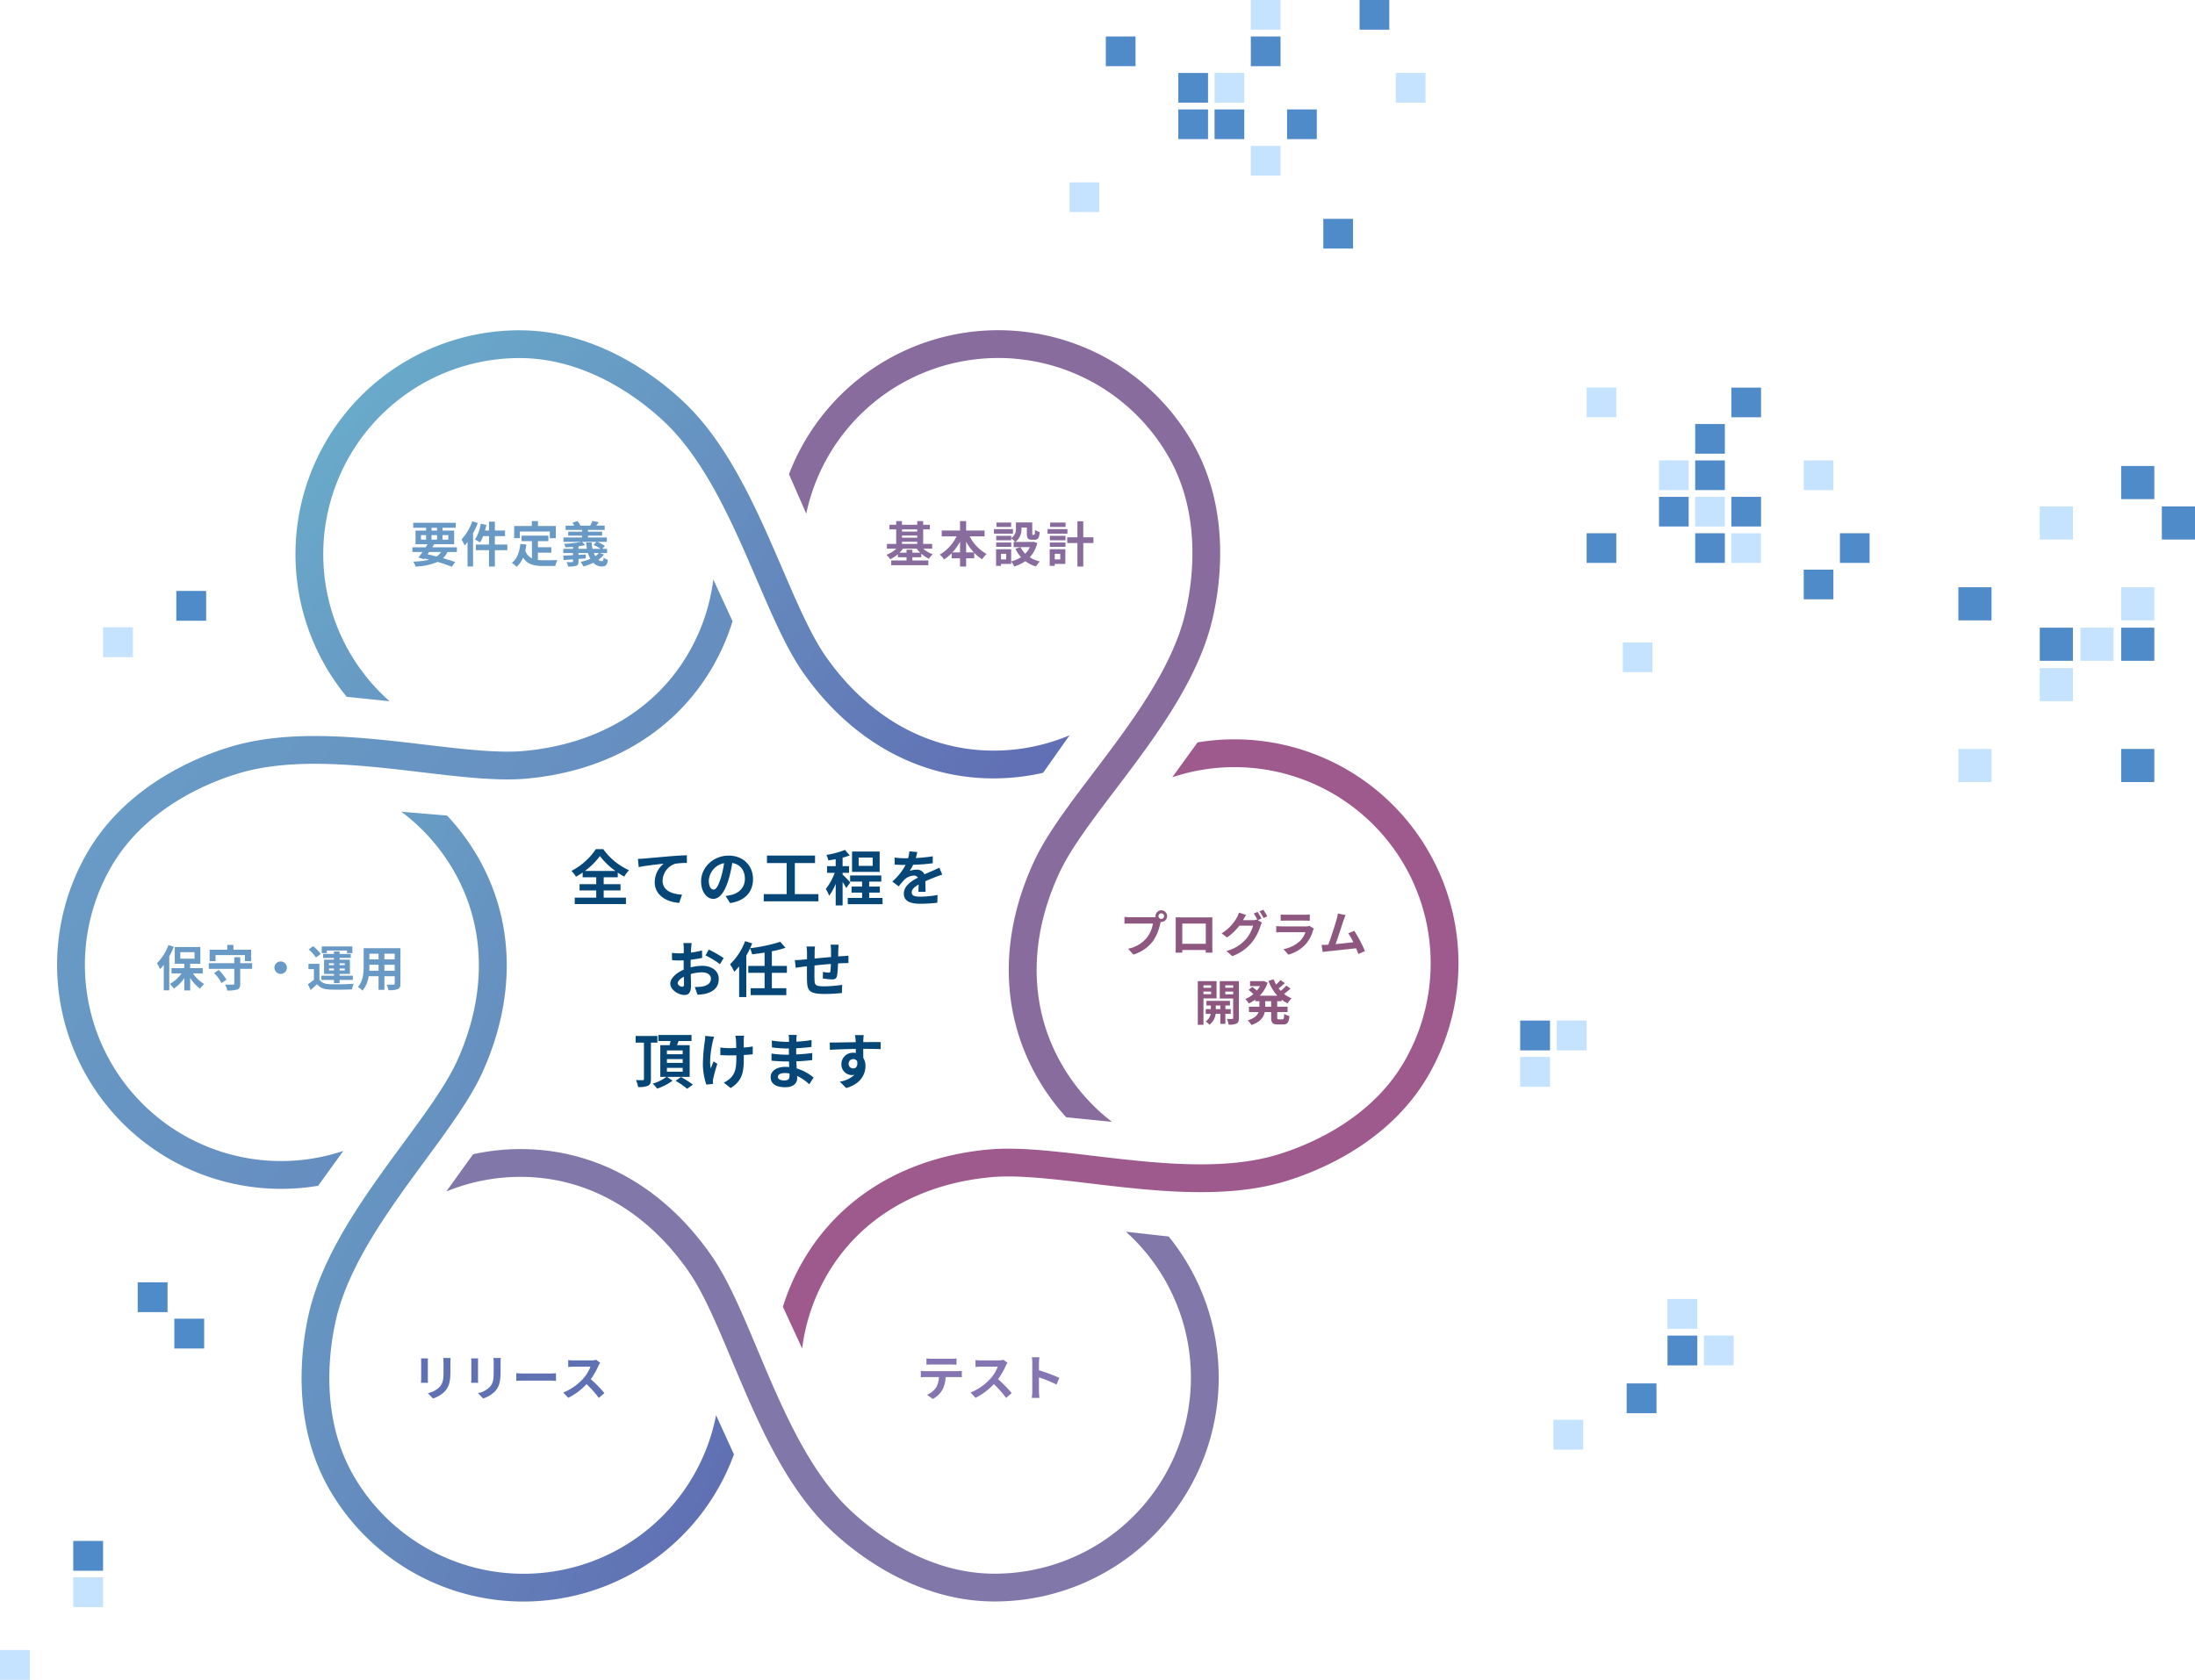 <svg xmlns="http://www.w3.org/2000/svg" xmlns:xlink="http://www.w3.org/1999/xlink" width="766.141" height="586.512" viewBox="0 0 766.141 586.512">
  <defs>
    <linearGradient id="linear-gradient" x1="-0.019" y1="0.209" x2="1.036" y2="0.746" gradientUnits="objectBoundingBox">
      <stop offset="0" stop-color="#6aadcb"/>
      <stop offset="1" stop-color="#6170b4"/>
    </linearGradient>
    <linearGradient id="linear-gradient-2" x1="-0.129" y1="-0.074" x2="1.189" y2="0.854" gradientUnits="objectBoundingBox">
      <stop offset="0" stop-color="#6aadcb"/>
      <stop offset="1" stop-color="#5f68b0"/>
    </linearGradient>
    <linearGradient id="linear-gradient-3" x1="-0.129" y1="-0.074" x2="1.189" y2="0.854" gradientUnits="objectBoundingBox">
      <stop offset="0" stop-color="#6aa4c9"/>
      <stop offset="1" stop-color="#6482bb"/>
    </linearGradient>
  </defs>
  <g id="グループ_11485" data-name="グループ 11485" transform="translate(-877.038 -1023)">
    <path id="パス_779" data-name="パス 779" d="M-60.826-10.227a24.193,24.193,0,0,0,5.25-5.208,25.308,25.308,0,0,0,5.418,5.208Zm6.573,6.8h5.88V-5.607h-5.88V-8.022h4.914V-9.66a26.623,26.623,0,0,0,2.268,1.407A12.168,12.168,0,0,1-45.412-10.5,22.194,22.194,0,0,1-54.4-17.85h-2.583a22.917,22.917,0,0,1-8.526,7.6,9.227,9.227,0,0,1,1.575,2.016A26.87,26.87,0,0,0-61.6-9.681v1.659h4.746v2.415h-5.817v2.184h5.817v2.5h-7.5V1.323h17.871V-.924h-7.77ZM-42.3-14.448l.273,2.877c2.436-.525,6.72-.987,8.694-1.2a8.457,8.457,0,0,0-3.108,6.489c0,4.536,4.158,6.909,8.547,7.2l.987-2.877c-3.549-.189-6.783-1.449-6.783-4.893a6.388,6.388,0,0,1,4.431-5.9,23.764,23.764,0,0,1,4.053-.273l-.021-2.688c-1.47.042-3.78.189-5.943.357-3.843.336-7.308.651-9.051.8C-40.646-14.511-41.465-14.469-42.3-14.448ZM-2.131-7.392c0-4.578-3.276-8.19-8.484-8.19-5.439,0-9.639,4.137-9.639,8.988,0,3.549,1.932,6.111,4.263,6.111,2.289,0,4.1-2.6,5.355-6.846a42.469,42.469,0,0,0,1.26-5.691c2.835.483,4.41,2.646,4.41,5.544,0,3.066-2.1,5-4.788,5.628a16.152,16.152,0,0,1-1.953.336l1.575,2.5C-4.84.168-2.131-2.961-2.131-7.392Zm-15.435.525a6.61,6.61,0,0,1,5.334-6.09,31.521,31.521,0,0,1-1.113,5.082c-.861,2.835-1.68,4.158-2.562,4.158C-16.726-3.717-17.566-4.746-17.566-6.867Zm30.03,4.725V-13H19.52v-2.6H2.741V-13H9.608V-2.142h-8V.378H20.7v-2.52Zm27.174-9.87H34.745v-2.9h4.893Zm2.436-5H32.435v7.1h9.639ZM31.826-6.216c-.4-.462-2.121-2.289-2.688-2.751v-.609h2.247v-2.331H29.138v-2.961a21.9,21.9,0,0,0,2.5-.8l-1.659-1.911a30.019,30.019,0,0,1-6.51,1.743,8.656,8.656,0,0,1,.693,1.911c.819-.1,1.68-.252,2.562-.42v2.436h-3v2.331h2.667a20.521,20.521,0,0,1-3.108,5.628,12.4,12.4,0,0,1,1.155,2.373,18.662,18.662,0,0,0,2.289-4.158V1.806h2.415v-8.19A18.4,18.4,0,0,1,30.4-4.263Zm6.594,5.4V-2.667h3.717v-2.1H38.42V-6.51h4.221V-8.652H31.763V-6.51h4.179v1.743H32.267v2.1h3.675V-.819h-5V1.365H43.082V-.819ZM55.2-16.842l-2.772-.231a11.675,11.675,0,0,1-.42,2.415H51a27.324,27.324,0,0,1-3.7-.252v2.457c1.155.084,2.688.126,3.549.126h.273a20.609,20.609,0,0,1-4.641,5.8l2.247,1.68a24.179,24.179,0,0,1,1.953-2.31A5.115,5.115,0,0,1,53.959-8.61a1.616,1.616,0,0,1,1.47.714c-2.394,1.239-4.914,2.919-4.914,5.607,0,2.709,2.436,3.507,5.733,3.507A52.532,52.532,0,0,0,62.192.861l.084-2.709a34.354,34.354,0,0,1-5.964.588c-2.058,0-3.045-.315-3.045-1.47,0-1.05.84-1.869,2.415-2.772-.021.924-.042,1.932-.1,2.562H58.1c-.021-.966-.063-2.52-.084-3.7,1.281-.588,2.478-1.05,3.423-1.428.714-.273,1.827-.693,2.5-.882l-1.05-2.436c-.777.4-1.512.735-2.331,1.092-.861.378-1.743.735-2.835,1.239a2.844,2.844,0,0,0-2.793-1.617,7.116,7.116,0,0,0-2.373.42,14.662,14.662,0,0,0,1.2-2.142,62.557,62.557,0,0,0,6.846-.525l.021-2.436a53.165,53.165,0,0,1-5.943.609A20.09,20.09,0,0,0,55.2-16.842Zm-78.74,31.79h-2.9a16.9,16.9,0,0,1,.147,1.848c0,.357,0,.966-.021,1.7-.42.021-.84.042-1.218.042a23.286,23.286,0,0,1-2.9-.168l.042,2.541a25.746,25.746,0,0,0,2.94.105c.336,0,.714-.021,1.113-.042v1.764c0,.483,0,.987.021,1.491C-28.9,25.343-31,27.254-31,29.081c0,2.226,2.877,3.99,4.914,3.99,1.386,0,2.31-.693,2.31-3.3,0-.714-.042-2.352-.084-4.011a14.158,14.158,0,0,1,3.948-.588c1.827,0,3.087.84,3.087,2.268,0,1.533-1.344,2.373-3.045,2.688a16.17,16.17,0,0,1-2.583.147l.966,2.709a19.228,19.228,0,0,0,2.751-.336c3.339-.84,4.641-2.709,4.641-5.187,0-2.9-2.541-4.578-5.775-4.578a17.4,17.4,0,0,0-4.032.546v-.777c0-.609,0-1.26.021-1.89,1.365-.168,2.814-.378,4.011-.651l-.063-2.6a25.719,25.719,0,0,1-3.864.756c.021-.525.042-1.029.063-1.491C-23.688,16.229-23.6,15.326-23.541,14.948Zm5.985,2.268-1.155,2.037a33.412,33.412,0,0,1,5.061,3.066l1.26-2.142A43.883,43.883,0,0,0-17.556,17.216Zm-10.857,11.76c0-.735.861-1.6,2.142-2.289.042,1.134.063,2.1.063,2.625,0,.714-.294.882-.672.882C-27.426,30.194-28.413,29.627-28.413,28.976ZM9.7,25.343V22.928H4.452V17.8a34.774,34.774,0,0,0,4.746-1.2l-1.827-2.1A55.264,55.264,0,0,1-3.15,16.733c.273-.567.5-1.113.735-1.68l-2.478-.777a21.857,21.857,0,0,1-5.25,8.085,19.525,19.525,0,0,1,1.47,2.625,19.569,19.569,0,0,0,1.7-1.932V33.806h2.5V19.316a23.846,23.846,0,0,0,1.3-2.52,9.749,9.749,0,0,1,.714,2.079c1.407-.168,2.9-.357,4.368-.609v4.662H-3.78v2.415H1.911v5.376H-2.94v2.394H9.492V30.719H4.452V25.343Zm18.06-9.828H24.948a17.667,17.667,0,0,1,.147,1.932V19.82c-1.911.168-3.948.357-5.733.525,0-.819.021-1.533.021-2.016a13.911,13.911,0,0,1,.126-2.184H16.548a16.22,16.22,0,0,1,.168,2.331V20.6c-.672.063-1.218.1-1.6.147-1.071.1-2.037.147-2.646.147l.294,2.688c.546-.084,1.848-.294,2.52-.378.357-.042.84-.084,1.407-.147,0,1.953,0,3.99.021,4.893.1,3.633.756,4.767,6.195,4.767a59.407,59.407,0,0,0,5.985-.336l.1-2.856a42.309,42.309,0,0,1-6.279.525c-3.15,0-3.339-.462-3.381-2.52-.042-.9-.021-2.835,0-4.767,1.785-.189,3.843-.378,5.712-.525a23.138,23.138,0,0,1-.168,2.541c-.042.4-.231.483-.651.483a11.126,11.126,0,0,1-1.932-.273l-.063,2.331a31.783,31.783,0,0,0,3.171.315c1.071,0,1.6-.273,1.827-1.386a36.843,36.843,0,0,0,.315-4.2c.609-.042,1.155-.063,1.617-.084.546-.021,1.659-.042,2.016-.021V19.358c-.609.063-1.428.105-2.016.147-.483.021-1.008.063-1.575.105.021-.693.021-1.449.042-2.268C27.657,16.775,27.72,15.851,27.762,15.515ZM-35.5,49.72V47.389h-7.6V49.72h2.9V62.4c0,.294-.1.4-.42.42-.315,0-1.386,0-2.373-.042a9.077,9.077,0,0,1,.735,2.415,7.869,7.869,0,0,0,3.507-.441c.756-.4.987-1.071.987-2.331V49.72Zm3.318,8.8h5.5v1.344h-5.5Zm0-3.066h5.5v1.323h-5.5Zm0-3.024h5.5v1.323h-5.5Zm7.938,9.24V50.6h-4.41c.168-.462.357-.966.546-1.47h4.515v-2.1H-35.165v2.1h4.242c-.084.483-.189.987-.294,1.47h-3.276V61.669h2.142a16.307,16.307,0,0,1-4.767,2.373,14.33,14.33,0,0,1,1.533,1.722,19.723,19.723,0,0,0,5.376-2.772l-1.911-1.323Zm-4.893,1.365a29.655,29.655,0,0,1,4.032,2.793l1.974-1.47a30.843,30.843,0,0,0-4.158-2.646ZM-5.26,47.305H-8.306a10,10,0,0,1,.231,1.449c.042.567.063,1.659.084,2.835-.8.021-1.617.042-2.373.042a22.087,22.087,0,0,1-3.171-.231v2.667c1.029.042,2.331.1,3.234.1.777,0,1.554-.021,2.352-.042v.756c0,3.549-.336,5.418-1.953,7.1a8.148,8.148,0,0,1-2.436,1.68l2.415,1.911c4.2-2.667,4.578-5.712,4.578-10.668v-.882c1.176-.063,2.268-.147,3.108-.252l.021-2.73a27.625,27.625,0,0,1-3.15.378V48.733C-5.344,48.271-5.323,47.767-5.26,47.305Zm-10.437.357-3.108-.315a14.237,14.237,0,0,1-.147,1.827,58.971,58.971,0,0,0-.672,8.379,22.84,22.84,0,0,0,1.2,6.8l2.331-.231c-.021-.294-.042-.651-.042-.861a4.732,4.732,0,0,1,.126-1.029,51.831,51.831,0,0,1,1.428-5.124l-1.3-.84c-.357.777-.735,1.785-1.008,2.436-.567-2.6.168-7.014.693-9.345A16.739,16.739,0,0,1-15.7,47.662ZM6.562,61.627c0-.714.819-1.3,2.31-1.3a11.663,11.663,0,0,1,1.722.147c.021.378.021.672.021.9,0,1.218-.735,1.533-1.848,1.533C7.318,62.908,6.562,62.425,6.562,61.627Zm6.573-14.616H10.3a8.442,8.442,0,0,1,.126,1.449v.987H9.608a39.206,39.206,0,0,1-5.187-.462l.063,2.394a48.274,48.274,0,0,0,5.145.378h.777c-.021.714-.021,1.47-.021,2.163H9.376a37.108,37.108,0,0,1-5.061-.4L4.336,56c1.386.168,3.78.273,5,.273h1.092c.021.63.042,1.3.084,1.953-.42-.042-.861-.063-1.3-.063-3.234,0-5.187,1.491-5.187,3.612,0,2.226,1.764,3.507,5.124,3.507,2.772,0,4.137-1.386,4.137-3.171,0-.231,0-.483-.021-.777A16.1,16.1,0,0,1,17.5,64.252L19.015,61.9a16.441,16.441,0,0,0-5.88-3.171c-.063-.84-.1-1.7-.147-2.5,2.016-.063,3.654-.21,5.544-.42l.021-2.478c-1.7.231-3.486.4-5.607.5V51.673c2.037-.1,3.948-.294,5.334-.462L18.3,48.8a44.012,44.012,0,0,1-5.313.567c0-.336,0-.651.021-.861A14.183,14.183,0,0,1,13.135,47.011Zm23.373.063H33.464a15.237,15.237,0,0,1,.21,1.827c.021.168.021.378.042.651-2.856.042-6.678.126-9.072.126l.063,2.541c2.583-.147,5.859-.273,9.03-.315.021.462.021.945.021,1.407a5.449,5.449,0,0,0-.84-.063,3.961,3.961,0,0,0-4.2,3.927,3.7,3.7,0,0,0,3.612,3.864,4.49,4.49,0,0,0,.945-.105,9.437,9.437,0,0,1-5.124,2.394L30.4,65.554c5.124-1.428,6.72-4.914,6.72-7.644a5.344,5.344,0,0,0-.756-2.877c0-.924-.021-2.079-.021-3.15,2.856,0,4.809.042,6.069.1l.021-2.478c-1.092-.021-3.969.021-6.09.021.021-.252.021-.483.021-.651C36.382,48.544,36.467,47.41,36.509,47.074ZM31.238,57.133a1.581,1.581,0,0,1,1.617-1.68,1.548,1.548,0,0,1,1.365.735c.294,1.848-.483,2.52-1.365,2.52A1.568,1.568,0,0,1,31.238,57.133Z" transform="translate(1142 1337.318)" fill="#064778" stroke="rgba(0,0,0,0)" stroke-width="1"/>
    <path id="パス_598" data-name="パス 598" d="M355.231,141.4A68.125,68.125,0,0,1,328.7,146.75c-22.793,0-43.527-11.581-58.382-32.607-5.238-7.416-10.13-18.787-15.311-30.823-8.689-20.194-18.536-43.08-34.151-58.029C212.91,17.687,191.4,0,163.268,0a78.188,78.188,0,0,0-60.335,127.967l14.952,1.539A68.48,68.48,0,0,1,163.268,9.7c24.612,0,43.778,15.8,50.876,22.6,14.192,13.584,23.626,35.51,31.949,54.853,5.387,12.519,10.474,24.342,16.3,32.588,16.724,23.674,40.273,36.711,66.307,36.711a78.116,78.116,0,0,0,17.283-1.948Z" transform="translate(895.129 1138.318)" stroke="rgba(0,0,0,0)" stroke-miterlimit="10" stroke-width="1" fill="url(#linear-gradient)"/>
    <path id="パス_599" data-name="パス 599" d="M373.891,276.358a68.147,68.147,0,0,1-17.737-20.444c-11.24-19.828-11.39-43.576-.422-66.867,3.868-8.214,11.347-18.076,19.265-28.518,13.282-17.516,28.338-37.369,33.643-58.324,2.7-10.662,7.478-38.1-6.393-62.568A78.192,78.192,0,0,0,261.164,50.253L267.2,64.02a68.485,68.485,0,0,1,126.608-19.6c12.137,21.412,7.839,45.877,5.428,55.4-4.822,19.044-19.244,38.063-31.968,54.843-8.234,10.858-16.011,21.114-20.313,30.247-12.348,26.223-12.078,53.137.76,75.784a78.106,78.106,0,0,0,10.218,14.075Z" transform="translate(891.255 1138.318)" fill="#896c9e" stroke="rgba(0,0,0,0)" stroke-miterlimit="10" stroke-width="1"/>
    <path id="パス_600" data-name="パス 600" d="M265.71,358.718a68.143,68.143,0,0,1,8.663-25.642c11.419-19.726,31.828-31.868,57.468-34.19,9.043-.82,21.334.643,34.347,2.19,21.829,2.6,46.572,5.539,67.332-.485,10.562-3.066,36.648-12.823,50.74-37.167A78.189,78.189,0,0,0,403.731,147.1l-8.824,12.169a68.482,68.482,0,0,1,80.956,99.294c-12.331,21.3-35.61,29.97-45.047,32.708-18.868,5.476-42.57,2.657-63.481.17-13.533-1.61-26.314-3.129-36.369-2.22-28.868,2.615-51.949,16.463-64.99,38.993A78.119,78.119,0,0,0,259,344.149Z" transform="translate(891.303 1135.101)" fill="#9f5a8d" stroke="rgba(0,0,0,0)" stroke-miterlimit="10" stroke-width="1"/>
    <path id="パス_601" data-name="パス 601" d="M138.855,307.128a68.144,68.144,0,0,1,26.581-5.108c22.791.205,43.42,11.972,58.084,33.132,5.172,7.463,9.961,18.876,15.032,30.959,8.507,20.27,18.147,43.245,33.627,58.335,7.875,7.675,29.228,25.557,57.355,25.811a78.187,78.187,0,0,0,61.488-127.417l-14.937-1.675a68.481,68.481,0,0,1-46.463,119.39c-24.611-.222-43.634-16.2-50.67-23.057-14.068-13.713-23.3-35.722-31.452-55.141-5.273-12.565-10.254-24.434-16-32.732-16.51-23.824-39.94-37.074-65.972-37.308a78.152,78.152,0,0,0-17.3,1.792Z" transform="translate(893.945 1131.877)" fill="#8277a9" stroke="rgba(0,0,0,0)" stroke-miterlimit="10" stroke-width="1"/>
    <path id="パス_602" data-name="パス 602" d="M122.022,171.869a68.143,68.143,0,0,1,18.042,20.176c11.537,19.656,12.043,43.4,1.427,66.853-3.745,8.271-11.075,18.244-18.835,28.8-13.017,17.713-27.772,37.791-32.762,58.823-2.538,10.7-6.9,38.206,7.332,62.465a78.191,78.191,0,0,0,140.907-12.735l-6.239-13.674a68.484,68.484,0,0,1-126.3,21.5c-12.458-21.226-8.527-45.754-6.26-55.315,4.535-19.114,18.67-38.348,31.141-55.317,8.07-10.982,15.692-21.354,19.855-30.55,11.953-26.406,11.279-53.313-1.9-75.765A78.162,78.162,0,0,0,138,173.215Z" transform="translate(895.081 1134.531)" stroke="rgba(0,0,0,0)" stroke-miterlimit="10" stroke-width="1" fill="url(#linear-gradient-2)"/>
    <path id="パス_603" data-name="パス 603" d="M229.018,88.984a68.152,68.152,0,0,1-8.655,25.645c-11.412,19.729-31.818,31.878-57.459,34.207-9.042.821-21.333-.637-34.347-2.18-21.83-2.59-46.573-5.525-67.332.507C50.664,150.232,24.581,160,10.5,184.345a78.189,78.189,0,0,0,80.565,116.3l8.82-12.171A68.482,68.482,0,0,1,18.9,189.2c12.323-21.3,35.6-29.98,45.036-32.723,18.866-5.481,42.569-2.669,63.481-.189,13.534,1.6,26.315,3.121,36.369,2.208,28.868-2.623,51.944-16.479,64.979-39.013a78.066,78.066,0,0,0,6.968-15.936Z" transform="translate(897 1136.357)" stroke="rgba(0,0,0,0)" stroke-miterlimit="10" stroke-width="1" fill="url(#linear-gradient-3)"/>
    <path id="パス_775" data-name="パス 775" d="M-28.169-3.6h4.148a5.481,5.481,0,0,1-1.547,1.581C-26.6-2.3-27.676-2.55-28.73-2.771Zm-2.856-5.882h1.785v1.581h-1.785Zm3.689-2.567h1.921v.969h-1.921Zm5.865,2.567v1.581h-2.04V-9.486Zm-5.865,1.581V-9.486h1.921v1.581Zm8.84,4.3V-5.236h-8.585c.238-.374.459-.731.68-1.088h6.953v-4.76h-4.063v-.969H-18.9V-13.8H-33.711v1.751h4.471v.969h-3.689v4.76h4.216c-.221.357-.442.714-.68,1.088h-4.624V-3.6h3.536c-.51.731-1,1.394-1.428,1.938l1.955.612.187-.255c.561.119,1.1.255,1.649.391a26.842,26.842,0,0,1-5.593.68A5.727,5.727,0,0,1-32.946,1.5,21.641,21.641,0,0,0-25.228-.136c1.921.561,3.638,1.156,4.93,1.683L-19.057-.1c-1.156-.408-2.635-.867-4.284-1.326A7.477,7.477,0,0,0-21.76-3.6Zm5.389-10.727a18,18,0,0,1-3.774,6.358,13.816,13.816,0,0,1,1.088,2.108c.34-.374.68-.8,1.02-1.224V1.462h1.921V-10.1a28.8,28.8,0,0,0,1.666-3.621ZM-.884-6.2H-5.236V-9.129h3.553V-11.1H-5.236v-3.077h-2.04V-11.1H-8.687c.187-.646.357-1.292.493-1.955l-1.955-.408a15.6,15.6,0,0,1-2.006,5.559,13.065,13.065,0,0,1,1.751.969A12,12,0,0,0-9.35-9.129h2.074V-6.2h-4.59v1.972h4.59V1.479h2.04V-4.233H-.884Zm4.369-4.556H13.94v2.329h2.091v-4.25H9.809v-1.7H7.667v1.7H1.5v4.25H3.485ZM9.792-3.349h4.675v-1.9H9.792V-7.378H13.43V-9.3H4.08v1.921H7.7v6A4.576,4.576,0,0,1,5.389-4.046c.153-.68.272-1.394.374-2.159l-2.108-.2C3.349-3.5,2.516-1.156.68.2A12.379,12.379,0,0,1,2.346,1.581,8.521,8.521,0,0,0,4.607-1.632C6.171.782,8.5,1.292,11.628,1.292h4.25a7.56,7.56,0,0,1,.714-2.057c-1.139.051-3.944.051-4.862.051a17.566,17.566,0,0,1-1.938-.1Zm21.284.119a6.471,6.471,0,0,1-1.241,1.088,6.459,6.459,0,0,1-.527-1.088ZM23.953-4.709v-.884C24.8-5.712,25.6-5.848,26.3-6l-1.1-1.139h5.032L29.172-6.035a11.127,11.127,0,0,1,2.482,1.326H28.849a12.852,12.852,0,0,1-.289-2.21H26.622a17.845,17.845,0,0,0,.272,2.21ZM31.382-3.23h2.55V-4.709H32.266l.9-1A12.026,12.026,0,0,0,30.481-7.14h3.366V-8.67H27.268V-9.3H32.2v-1.394h-4.93v-.612H33.1v-1.5H30.158c.272-.34.578-.765.884-1.207L28.8-14.433A9.821,9.821,0,0,1,28.05-12.8H24.633A5.507,5.507,0,0,0,23.6-14.382l-1.768.561a6.917,6.917,0,0,1,.646,1.02H19.465v1.5h5.729v.612H20.366V-9.3h4.828v.629H18.7v1.53h6.239a42.1,42.1,0,0,1-5.984.7,5.689,5.689,0,0,1,.425,1.207c.833-.017,1.751-.068,2.652-.153v.68H18.666V-3.23h3.366v.748c-1.292.068-2.482.119-3.417.153l.153,1.547c.952-.068,2.074-.136,3.264-.238v.68c0,.221-.085.289-.34.289a18.631,18.631,0,0,1-1.921-.017,6.552,6.552,0,0,1,.578,1.547,8.819,8.819,0,0,0,2.788-.255c.629-.221.816-.612.816-1.513v-.867l2.533-.2L26.5-2.72l-2.55.136V-3.23h3.315a9.52,9.52,0,0,0,.85,2.023A18.6,18.6,0,0,1,24.7-.136a9.446,9.446,0,0,1,.986,1.6A19.222,19.222,0,0,0,29.138.153a3.993,3.993,0,0,0,2.907,1.309c1.343,0,1.9-.408,2.176-2.312a4.148,4.148,0,0,1-1.479-.782c-.085.952-.187,1.258-.6,1.258a2.041,2.041,0,0,1-1.275-.493A9.032,9.032,0,0,0,32.861-2.72Z" transform="translate(1055 1219.318)" fill="#689ac5" stroke="rgba(0,0,0,0)" stroke-width="1"/>
    <path id="パス_776" data-name="パス 776" d="M9.5-3.349V-4.4H7.446v1.054H5A10.4,10.4,0,0,0,6.2-4.76H11a10.548,10.548,0,0,0,1.224,1.411ZM5.865-7.174h5.321v.765H5.865Zm5.321-4.3v.748H5.865v-.748ZM5.865-9.333h5.321v.748H5.865ZM16.405-4.76V-6.409H13.26v-5.066h2.329v-1.632H13.26v-1.275H11.186v1.275H5.865v-1.275H3.842v1.275H1.5v1.632H3.842v5.066H.612V-4.76H3.876A10.269,10.269,0,0,1,.442-2.618,8.008,8.008,0,0,1,1.734-1.071a11.235,11.235,0,0,0,2.7-1.734v1.054H7.446V-.646H2.108V1.02H15.062V-.646H9.5V-1.751H12.6V-3.009a10.936,10.936,0,0,0,2.669,1.785,7.353,7.353,0,0,1,1.343-1.564A9.987,9.987,0,0,1,13.294-4.76ZM28.254-3.451v-3.74a18.946,18.946,0,0,0,2.7,3.74Zm-4.794,0a19.81,19.81,0,0,0,2.669-3.706v3.706ZM34.7-9.061V-11.1H28.254v-3.281H26.129V-11.1H19.737v2.04h5.185a15.1,15.1,0,0,1-5.848,6.375A9.995,9.995,0,0,1,20.553-1a14.437,14.437,0,0,0,2.652-2.176v1.785h2.924V1.479h2.125V-1.394h2.822V-3.332a13.908,13.908,0,0,0,2.771,2.278A8.6,8.6,0,0,1,35.411-2.89a14.851,14.851,0,0,1-5.933-6.171Zm9.265-4.811H38.828v1.53h5.134Zm.646,2.278H37.961V-10h6.647ZM44-6.9H38.76v1.513H44ZM50.49-5.287a8.061,8.061,0,0,1-1.6,2.295,8.376,8.376,0,0,1-1.649-2.295ZM42.228-1h-1.8V-2.958h1.8Zm9.537-6.188-.34.085H45.441a5.381,5.381,0,0,0,2.108-4.743v-.289h1.9v2.057c0,1.683.391,2.21,1.751,2.21h.986c1.139,0,1.581-.6,1.751-2.7a5.768,5.768,0,0,1-1.649-.714c-.017,1.479-.085,1.7-.306,1.7h-.425c-.187,0-.221-.051-.221-.527v-3.808h-5.7V-11.9A3.82,3.82,0,0,1,44-8.415v-.816H38.76v1.547H44V-8.33a9.013,9.013,0,0,1,1.411,1.224h-.578v1.819h2.363l-1.734.561a11.823,11.823,0,0,0,1.955,2.941A11.144,11.144,0,0,1,43.979-.323V-4.556h-5.27v5.8h1.717V.578h3.553V-.289a8.559,8.559,0,0,1,1.054,1.751A13.731,13.731,0,0,0,48.926-.391a11.848,11.848,0,0,0,3.74,1.853A8.711,8.711,0,0,1,53.975-.289a11.608,11.608,0,0,1-3.5-1.462A11.471,11.471,0,0,0,53.091-6.7Zm11.2-6.681H57.579v1.53h5.389Zm.646,2.278H56.661V-10h6.953Zm-2.5,8.636V-1H59.177V-2.958Zm1.768-1.6H57.426v5.8h1.751V.578h3.706Zm-5.406-.833h5.457V-6.9H57.477Zm0-2.3h5.457V-9.231H57.477ZM72.692-8.721H69.139v-5.61H67.1v5.61H63.546v2.006H67.1V1.479h2.04V-6.715h3.553Z" transform="translate(1186 1219.318)" fill="#896c9e" stroke="rgba(0,0,0,0)" stroke-width="1"/>
    <path id="パス_778" data-name="パス 778" d="M-29.6-12.461a.987.987,0,0,1,.986-.986.983.983,0,0,1,.969.986.98.98,0,0,1-.969.969A.983.983,0,0,1-29.6-12.461Zm-1.054,0a1.883,1.883,0,0,0,.034.323,7.335,7.335,0,0,1-.969.068h-7.871a18.928,18.928,0,0,1-2.023-.136v2.4c.425-.034,1.241-.068,2.023-.068h7.905a10.683,10.683,0,0,1-1.989,4.794,11.144,11.144,0,0,1-6.664,4l1.853,2.04a13.654,13.654,0,0,0,6.834-4.709,17.161,17.161,0,0,0,2.55-6.188c.051-.153.085-.323.136-.51a.969.969,0,0,0,.221.017,2.039,2.039,0,0,0,2.023-2.023,2.043,2.043,0,0,0-2.023-2.04A2.046,2.046,0,0,0-30.651-12.461Zm7.038.408c.034.476.034,1.173.034,1.649v8.313c0,.816-.051,2.3-.051,2.38h2.346c0-.051,0-.442-.017-.918h8.194c0,.493-.017.884-.017.918h2.346c0-.068-.034-1.7-.034-2.363V-10.4c0-.51,0-1.139.034-1.649-.612.034-1.258.034-1.683.034h-9.35C-22.27-12.019-22.916-12.036-23.613-12.053ZM-21.3-9.86h8.211v7.055H-21.3ZM5-13.923l-1.343.544A19.714,19.714,0,0,1,4.9-11.186l-.119-.068a5.355,5.355,0,0,1-1.479.2H-.1c.017-.034.034-.051.051-.085A17.636,17.636,0,0,1,.986-12.869l-2.5-.816a7.692,7.692,0,0,1-.765,1.768,14.7,14.7,0,0,1-5.3,5.474l1.9,1.428a19.1,19.1,0,0,0,4.3-4.114H3.4A12.026,12.026,0,0,1,.986-4.505,13.6,13.6,0,0,1-5.865-.289l2.006,1.8A15.833,15.833,0,0,0,2.992-3.3,17.26,17.26,0,0,0,5.967-8.959a6.806,6.806,0,0,1,.561-1.224l-1.445-.884,1.258-.527A21.61,21.61,0,0,0,5-13.923ZM7-14.688l-1.343.544A18.024,18.024,0,0,1,7.038-11.8l1.343-.578A24.273,24.273,0,0,0,7-14.688Zm6.052,1.649v2.193c.493-.034,1.224-.051,1.768-.051h6.511c.612,0,1.411.017,1.87.051v-2.193a16.028,16.028,0,0,1-1.836.085H14.824A14.33,14.33,0,0,1,13.056-13.039Zm11.577,4.93L23.12-9.044a3.586,3.586,0,0,1-1.241.17H13.464c-.527,0-1.258-.051-1.972-.1v2.21c.714-.068,1.564-.085,1.972-.085h8.211A7.375,7.375,0,0,1,19.924-3.91,11.467,11.467,0,0,1,14.042-.935L15.725.986a12.73,12.73,0,0,0,6.069-3.672A12.217,12.217,0,0,0,24.31-7.4,6.3,6.3,0,0,1,24.633-8.109ZM35.7-12.818,33-13.379a12.371,12.371,0,0,1-.408,1.972c-.493,1.768-1.955,6.426-2.941,8.942-.153,0-.323.017-.459.017-.561.017-1.292.017-1.87.017L27.71.051c.544-.068,1.173-.153,1.6-.2C31.45-.374,36.6-.918,39.355-1.241c.323.731.6,1.428.816,2.006l2.3-1.02a52.285,52.285,0,0,0-3.723-7.072l-2.125.867A20.548,20.548,0,0,1,38.4-3.349c-1.717.2-4.131.476-6.205.68.85-2.278,2.227-6.6,2.771-8.262C35.224-11.679,35.479-12.308,35.7-12.818Zm-46.937,24.51v.867h-2.669v-.867ZM-13.906,14.8v-.918h2.669V14.8Zm4.573,1.462V10.247h-6.545V25.479h1.972V16.265ZM-9.605,20V18.73h1.581V20Zm5.219,1.649V20h-1.87V18.73h1.6v-1.6h-8.211v1.6h1.547V20h-1.785v1.649h1.717a3.983,3.983,0,0,1-1.734,2.652,7.651,7.651,0,0,1,1.292,1.156,5.537,5.537,0,0,0,2.176-3.808h1.632v3.5h1.768v-3.5Zm-1.9-6.817v-.952h2.754v.952Zm2.754-3.145v.867H-6.29v-.867Zm1.989-1.445H-8.211V16.3h4.675v6.8c0,.238-.085.34-.357.34-.255.017-1.088.017-1.853-.017a7.188,7.188,0,0,1,.612,2.006,6.043,6.043,0,0,0,2.788-.391c.612-.323.8-.884.8-1.921ZM9.724,19.172H7.633V17.251H9.724Zm3.655-1.921v-.544a11.847,11.847,0,0,0,2.091,1.275,7.268,7.268,0,0,1,1.394-1.734,10.383,10.383,0,0,1-2.652-1.564,22.729,22.729,0,0,0,2.261-1.836l-1.479-1.054a14.272,14.272,0,0,1-1.921,1.836c-.255-.289-.51-.578-.748-.884.7-.51,1.479-1.173,2.176-1.8l-1.53-1.088a16.053,16.053,0,0,1-1.513,1.581,11.809,11.809,0,0,1-.85-1.819l-1.819.51a15.553,15.553,0,0,0,3.094,5.2H5.729a11.824,11.824,0,0,0,2.754-4.522L7.14,10.179l-.357.068H2.346v1.734H5.814a9.51,9.51,0,0,1-1.071,1.53c-.476-.408-1.122-.9-1.632-1.258L1.836,13.307a18.144,18.144,0,0,1,1.683,1.445A10.518,10.518,0,0,1,.7,16.5a8.791,8.791,0,0,1,1.224,1.53A13.9,13.9,0,0,0,4.182,16.69v.561H5.61v1.921H1.972v1.853H5.338c-.425,1.139-1.445,2.193-3.791,2.907a7.705,7.705,0,0,1,1.292,1.615c3.145-1.054,4.267-2.737,4.641-4.522H9.724v1.853c0,1.887.459,2.482,2.3,2.482h1.853c1.5,0,2.023-.68,2.227-2.924a5.034,5.034,0,0,1-1.819-.8c-.068,1.6-.153,1.938-.6,1.938H12.376c-.476,0-.544-.1-.544-.714V21.025h3.621V19.172H11.832V17.251Z" transform="translate(1311 1355.318)" fill="#8d5780" stroke="rgba(0,0,0,0)" stroke-width="1"/>
    <path id="パス_781" data-name="パス 781" d="M-22.593-13.039v2.193c.527-.034,1.241-.068,1.836-.068h6.817c.6,0,1.258.034,1.836.068v-2.193a13.318,13.318,0,0,1-1.836.119h-6.834A13.075,13.075,0,0,1-22.593-13.039Zm-1.972,4.352V-6.46c.476-.034,1.122-.068,1.632-.068h4.675a7.306,7.306,0,0,1-1.054,3.757A7.062,7.062,0,0,1-22.389-.34L-20.4,1.105a8.157,8.157,0,0,0,3.417-3.264,10.785,10.785,0,0,0,1.088-4.369h4.1c.476,0,1.122.017,1.547.051v-2.21a12.856,12.856,0,0,1-1.547.1H-22.933C-23.46-8.585-24.055-8.636-24.565-8.687ZM5.678-11.526,4.284-12.563a6.093,6.093,0,0,1-1.751.221h-6a18.993,18.993,0,0,1-2.006-.119v2.414c.357-.017,1.292-.119,2.006-.119H2.3A13.172,13.172,0,0,1-.238-6a19.057,19.057,0,0,1-6.97,4.879L-5.457.714A22.393,22.393,0,0,0,.935-4.063,38.767,38.767,0,0,1,5.219.748L7.157-.935A47.791,47.791,0,0,0,2.414-5.8a24.994,24.994,0,0,0,2.669-4.675A8.033,8.033,0,0,1,5.678-11.526Zm8.67,9.894a18.672,18.672,0,0,1-.17,2.38H16.83c-.068-.7-.153-1.887-.153-2.38V-6.443A49.1,49.1,0,0,1,22.814-3.91l.969-2.346a55.523,55.523,0,0,0-7.106-2.635v-2.516a18.483,18.483,0,0,1,.153-2.04H14.178a11.8,11.8,0,0,1,.17,2.04Z" transform="translate(1223 1510.318)" fill="#8575b2" stroke="rgba(0,0,0,0)" stroke-width="1"/>
    <path id="パス_780" data-name="パス 780" d="M-20.689-13.192h-2.567a11.992,11.992,0,0,1,.1,1.7v3.23c0,2.652-.221,3.927-1.394,5.2a7.691,7.691,0,0,1-4.08,2.142L-26.86.952A10.01,10.01,0,0,0-22.729-1.5c1.258-1.394,1.972-2.975,1.972-6.63v-3.366C-20.757-12.172-20.723-12.716-20.689-13.192Zm-7.888.136h-2.448a12.07,12.07,0,0,1,.068,1.309v5.729c0,.51-.068,1.173-.085,1.5h2.465c-.034-.391-.051-1.054-.051-1.479v-5.746C-28.628-12.291-28.611-12.665-28.577-13.056Zm25.4-.136H-5.746a11.993,11.993,0,0,1,.1,1.7v3.23c0,2.652-.221,3.927-1.394,5.2a7.691,7.691,0,0,1-4.08,2.142L-9.35.952A10.01,10.01,0,0,0-5.219-1.5c1.258-1.394,1.972-2.975,1.972-6.63v-3.366C-3.247-12.172-3.213-12.716-3.179-13.192Zm-7.888.136h-2.448a12.071,12.071,0,0,1,.068,1.309v5.729c0,.51-.068,1.173-.085,1.5h2.465c-.034-.391-.051-1.054-.051-1.479v-5.746C-11.118-12.291-11.1-12.665-11.067-13.056ZM2.244-7.871V-5.2c.629-.051,1.768-.085,2.737-.085H14.11c.714,0,1.581.068,1.989.085V-7.871c-.442.034-1.19.1-1.989.1H4.981C4.1-7.769,2.856-7.82,2.244-7.871Zm29.274-3.655-1.394-1.037a6.093,6.093,0,0,1-1.751.221h-6a18.993,18.993,0,0,1-2.006-.119v2.414c.357-.017,1.292-.119,2.006-.119h5.763A13.172,13.172,0,0,1,25.6-6a19.057,19.057,0,0,1-6.97,4.879L20.383.714a22.393,22.393,0,0,0,6.392-4.777A38.767,38.767,0,0,1,31.059.748L33-.935A47.791,47.791,0,0,0,28.254-5.8a24.994,24.994,0,0,0,2.669-4.675A8.032,8.032,0,0,1,31.518-11.526Z" transform="translate(1055 1510.318)" fill="#6071b3" stroke="rgba(0,0,0,0)" stroke-width="1"/>
    <path id="パス_777" data-name="パス 777" d="M-39.168-14.365A17.928,17.928,0,0,1-43.18-8.007a13.513,13.513,0,0,1,1.088,2.074A19.374,19.374,0,0,0-40.8-7.446V1.445h1.921V-10.4A28.424,28.424,0,0,0-37.3-13.753Zm4.131,2.482h4.981V-9.6h-4.981ZM-27.2-4.454V-6.29h-4.386V-7.82h3.553v-5.848h-8.925V-7.82h3.332v1.53H-38.08v1.836H-34.6a12.213,12.213,0,0,1-4.1,3.672A8.348,8.348,0,0,1-37.3.833a13.632,13.632,0,0,0,3.672-3.655v4.3h2.04V-2.907A14.038,14.038,0,0,0-28.135.867,8.606,8.606,0,0,1-26.707-.748,12.794,12.794,0,0,1-30.6-4.454Zm4.471-6.392h10.268v2.108H-10.3v-3.995H-16.49V-14.4h-2.142v1.666h-6.154v3.995h2.057Zm-.493,6.239a14.827,14.827,0,0,1,2.567,3.519l1.734-1.173a15.488,15.488,0,0,0-2.686-3.383ZM-9.945-8.024H-14.11v-2.091h-2.074v2.091h-8.891v1.972h8.891V-.9c0,.289-.119.374-.476.374-.34,0-1.6.017-2.7-.034A7.584,7.584,0,0,1-18.649,1.5a10.128,10.128,0,0,0,3.519-.357c.782-.306,1.02-.85,1.02-2.006V-6.052h4.165ZM0-8.636A2.191,2.191,0,0,0-2.176-6.46,2.191,2.191,0,0,0,0-4.284,2.191,2.191,0,0,0,2.176-6.46,2.191,2.191,0,0,0,0-8.636Zm16.116-3.808h7.038v.9h1.87v-2.329H14.348v2.329h1.768Zm.748,6.936v-.663H18.6v.663Zm0-2.5H18.6v.663H16.864Zm5.508,0v.663h-1.8v-.663Zm0,2.5h-1.8v-.663h1.8ZM18.6-1.071H20.57V-2.193h4.624V-3.655H20.57v-.629h3.6V-9.265h-3.6v-.6h3.893v-1.394H20.57v-.884H18.6v.884H14.824V-9.86H18.6v.6H15.147v4.981H18.6v.629h-4.4v1.462h4.4Zm-4.607-10.2a14.773,14.773,0,0,0-2.669-2.7L9.775-12.818A13.247,13.247,0,0,1,12.325-10ZM13.532-7.8H9.707V-5.95h1.9v3.706A20.373,20.373,0,0,1,9.5-.68l.952,2.006C11.322.6,12.019-.051,12.7-.714c1.02,1.309,2.38,1.8,4.4,1.887,2.074.085,5.678.051,7.786-.051A9.217,9.217,0,0,1,25.517-.85c-2.346.187-6.358.238-8.4.153-1.734-.068-2.924-.544-3.587-1.683ZM36.21-5.389V-7.48H39.8v2.091Zm-5.287,0c.034-.629.051-1.241.051-1.785V-7.48h3.2v2.091Zm3.247-5.95v1.972h-3.2v-1.972ZM39.8-9.367H36.21v-1.972H39.8ZM41.8-13.26H28.968v6.069c0,2.38-.153,5.406-2.006,7.446a7.467,7.467,0,0,1,1.6,1.309A9.735,9.735,0,0,0,30.7-3.485H34.17V1.258h2.04V-3.485H39.8v2.55c0,.306-.119.408-.442.408-.306,0-1.428.017-2.38-.034a7.643,7.643,0,0,1,.646,1.938,7.894,7.894,0,0,0,3.264-.357c.68-.306.918-.85.918-1.938Z" transform="translate(975 1367.318)" fill="#689ac5" stroke="rgba(0,0,0,0)" stroke-width="1"/>
    <g id="グループ_11288" data-name="グループ 11288" transform="translate(1560.594 1185.698)">
      <rect id="長方形_23471" data-name="長方形 23471" width="11.565" height="11.565" transform="translate(56.815 -0.001)" fill="#4f8ac9"/>
      <rect id="長方形_23472" data-name="長方形 23472" width="11.565" height="11.565" transform="translate(28.408 14.112)" fill="#c5e3ff"/>
      <rect id="長方形_23473" data-name="長方形 23473" width="11.565" height="11.565" transform="translate(71.019 14.112)" fill="#4f8ac9"/>
      <rect id="長方形_23474" data-name="長方形 23474" width="11.565" height="11.565" transform="translate(0 42.337)" fill="#4f8ac9"/>
      <rect id="長方形_23476" data-name="長方形 23476" width="11.565" height="11.565" transform="translate(56.815 42.337)" fill="#c5e3ff"/>
      <rect id="長方形_23478" data-name="長方形 23478" width="11.565" height="11.565" transform="translate(28.408 56.449)" fill="#4f8ac9"/>
      <rect id="長方形_23479" data-name="長方形 23479" width="11.565" height="11.565" transform="translate(42.611 56.449)" fill="#c5e3ff"/>
      <rect id="長方形_23480" data-name="長方形 23480" width="11.565" height="11.565" transform="translate(56.815 56.449)" fill="#4f8ac9"/>
      <rect id="長方形_23481" data-name="長方形 23481" width="11.565" height="11.565" transform="translate(28.408 70.561)" fill="#c5e3ff"/>
      <rect id="長方形_23484" data-name="長方形 23484" width="11.565" height="11.565" transform="translate(0 98.787)" fill="#c5e3ff"/>
      <rect id="長方形_23485" data-name="長方形 23485" width="11.565" height="11.565" transform="translate(56.815 98.787)" fill="#4f8ac9"/>
    </g>
    <g id="グループ_11289" data-name="グループ 11289" transform="translate(1529.593 1158.334) rotate(90)">
      <rect id="長方形_23471-2" data-name="長方形 23471" width="10.35" height="10.35" transform="translate(50.846 -0.001)" fill="#4f8ac9"/>
      <rect id="長方形_23472-2" data-name="長方形 23472" width="10.35" height="10.35" transform="translate(25.423 12.629)" fill="#c5e3ff"/>
      <rect id="長方形_23473-2" data-name="長方形 23473" width="10.35" height="10.35" transform="translate(63.557 12.629)" fill="#4f8ac9"/>
      <rect id="長方形_23474-2" data-name="長方形 23474" width="10.35" height="10.35" transform="translate(0 37.889)" fill="#4f8ac9"/>
      <rect id="長方形_23475" data-name="長方形 23475" width="10.35" height="10.35" transform="translate(38.134 37.889)" fill="#4f8ac9"/>
      <rect id="長方形_23476-2" data-name="長方形 23476" width="10.35" height="10.35" transform="translate(50.846 37.889)" fill="#c5e3ff"/>
      <rect id="長方形_23477" data-name="長方形 23477" width="10.35" height="10.35" transform="translate(12.711 50.518)" fill="#4f8ac9"/>
      <rect id="長方形_23478-2" data-name="長方形 23478" width="10.35" height="10.35" transform="translate(25.423 50.518)" fill="#4f8ac9"/>
      <rect id="長方形_23479-2" data-name="長方形 23479" width="10.35" height="10.35" transform="translate(38.134 50.518)" fill="#c5e3ff"/>
      <rect id="長方形_23480-2" data-name="長方形 23480" width="10.35" height="10.35" transform="translate(50.846 50.518)" fill="#4f8ac9"/>
      <rect id="長方形_23481-2" data-name="長方形 23481" width="10.35" height="10.35" transform="translate(25.423 63.148)" fill="#c5e3ff"/>
      <rect id="長方形_23482" data-name="長方形 23482" width="10.35" height="10.35" transform="translate(38.134 63.148)" fill="#4f8ac9"/>
      <rect id="長方形_23483" data-name="長方形 23483" width="10.35" height="10.35" transform="translate(88.98 75.778)" fill="#c5e3ff"/>
      <rect id="長方形_23484-2" data-name="長方形 23484" width="10.35" height="10.35" transform="translate(0 88.407)" fill="#c5e3ff"/>
      <rect id="長方形_23485-2" data-name="長方形 23485" width="10.35" height="10.35" transform="translate(50.846 88.407)" fill="#4f8ac9"/>
    </g>
    <g id="グループ_11290" data-name="グループ 11290" transform="translate(1407.643 1379.318)">
      <rect id="長方形_23486" data-name="長方形 23486" width="10.408" height="10.408" transform="translate(0 0)" fill="#4f8ac9"/>
      <rect id="長方形_23487" data-name="長方形 23487" width="10.408" height="10.408" transform="translate(12.784 0)" fill="#c5e3ff"/>
      <rect id="長方形_23488" data-name="長方形 23488" width="10.408" height="10.408" transform="translate(0 12.701)" fill="#c5e3ff"/>
    </g>
    <g id="グループ_11327" data-name="グループ 11327" transform="translate(1459.062 1499.713) rotate(-90)">
      <rect id="長方形_23486-2" data-name="長方形 23486" width="10.408" height="10.408" transform="translate(0 0)" fill="#4f8ac9"/>
      <rect id="長方形_23487-2" data-name="長方形 23487" width="10.408" height="10.408" transform="translate(12.784 0)" fill="#c5e3ff"/>
      <rect id="長方形_23488-2" data-name="長方形 23488" width="10.408" height="10.408" transform="translate(0 12.701)" fill="#c5e3ff"/>
    </g>
    <g id="グループ_11291" data-name="グループ 11291" transform="translate(913.013 1229.318)">
      <rect id="長方形_23489" data-name="長方形 23489" width="10.409" height="10.408" transform="translate(25.566 0)" fill="#4f8ac9"/>
      <rect id="長方形_23490" data-name="長方形 23490" width="10.408" height="10.408" transform="translate(0 12.701)" fill="#c5e3ff"/>
    </g>
    <g id="グループ_11326" data-name="グループ 11326" transform="translate(1419.239 1506.007)">
      <rect id="長方形_23489-2" data-name="長方形 23489" width="10.409" height="10.408" transform="translate(25.566 0)" fill="#4f8ac9"/>
      <rect id="長方形_23490-2" data-name="長方形 23490" width="10.408" height="10.408" transform="translate(0 12.701)" fill="#c5e3ff"/>
    </g>
    <g id="グループ_11292" data-name="グループ 11292" transform="translate(877.038 1561.001)">
      <rect id="長方形_23491" data-name="長方形 23491" width="10.409" height="10.409" transform="translate(25.566 -0.001)" fill="#4f8ac9"/>
      <rect id="長方形_23492" data-name="長方形 23492" width="10.409" height="10.409" transform="translate(25.566 12.7)" fill="#c5e3ff"/>
      <rect id="長方形_23493" data-name="長方形 23493" width="10.408" height="10.408" transform="translate(0 38.103)" fill="#c5e3ff"/>
    </g>
    <g id="グループ_11293" data-name="グループ 11293" transform="translate(925.107 1470.709)">
      <rect id="長方形_23494" data-name="長方形 23494" width="10.408" height="10.408" transform="translate(0 0)" fill="#4f8ac9"/>
      <rect id="長方形_23495" data-name="長方形 23495" width="10.408" height="10.408" transform="translate(12.784 12.701)" fill="#4f8ac9"/>
    </g>
    <g id="グループ_11294" data-name="グループ 11294" transform="translate(1374.604 1023) rotate(90)">
      <rect id="長方形_23496" data-name="長方形 23496" width="10.369" height="10.369" transform="translate(25.47 0)" fill="#c5e3ff"/>
      <rect id="長方形_23497" data-name="長方形 23497" width="10.369" height="10.369" transform="translate(0 12.653)" fill="#4f8ac9"/>
      <rect id="長方形_23498" data-name="長方形 23498" width="10.369" height="10.369" transform="translate(76.409 25.306)" fill="#4f8ac9"/>
      <rect id="長方形_23499" data-name="長方形 23499" width="10.369" height="10.369" transform="translate(38.204 37.959)" fill="#4f8ac9"/>
      <rect id="長方形_23500" data-name="長方形 23500" width="10.369" height="10.369" transform="translate(0 50.611)" fill="#c5e3ff"/>
      <rect id="長方形_23501" data-name="長方形 23501" width="10.369" height="10.369" transform="translate(12.735 50.612)" fill="#4f8ac9"/>
      <rect id="長方形_23502" data-name="長方形 23502" width="10.369" height="10.369" transform="translate(50.939 50.612)" fill="#c5e3ff"/>
      <rect id="長方形_23503" data-name="長方形 23503" width="10.369" height="10.369" transform="translate(25.47 63.265)" fill="#c5e3ff"/>
      <rect id="長方形_23504" data-name="長方形 23504" width="10.369" height="10.369" transform="translate(38.204 63.265)" fill="#4f8ac9"/>
      <rect id="長方形_23505" data-name="長方形 23505" width="10.369" height="10.369" transform="translate(25.47 75.917)" fill="#4f8ac9"/>
      <rect id="長方形_23506" data-name="長方形 23506" width="10.369" height="10.369" transform="translate(38.204 75.917)" fill="#4f8ac9"/>
      <rect id="長方形_23507" data-name="長方形 23507" width="10.369" height="10.369" transform="translate(12.735 101.223)" fill="#4f8ac9"/>
      <rect id="長方形_23508" data-name="長方形 23508" width="10.369" height="10.369" transform="translate(63.674 113.876)" fill="#c5e3ff"/>
    </g>
  </g>
</svg>
